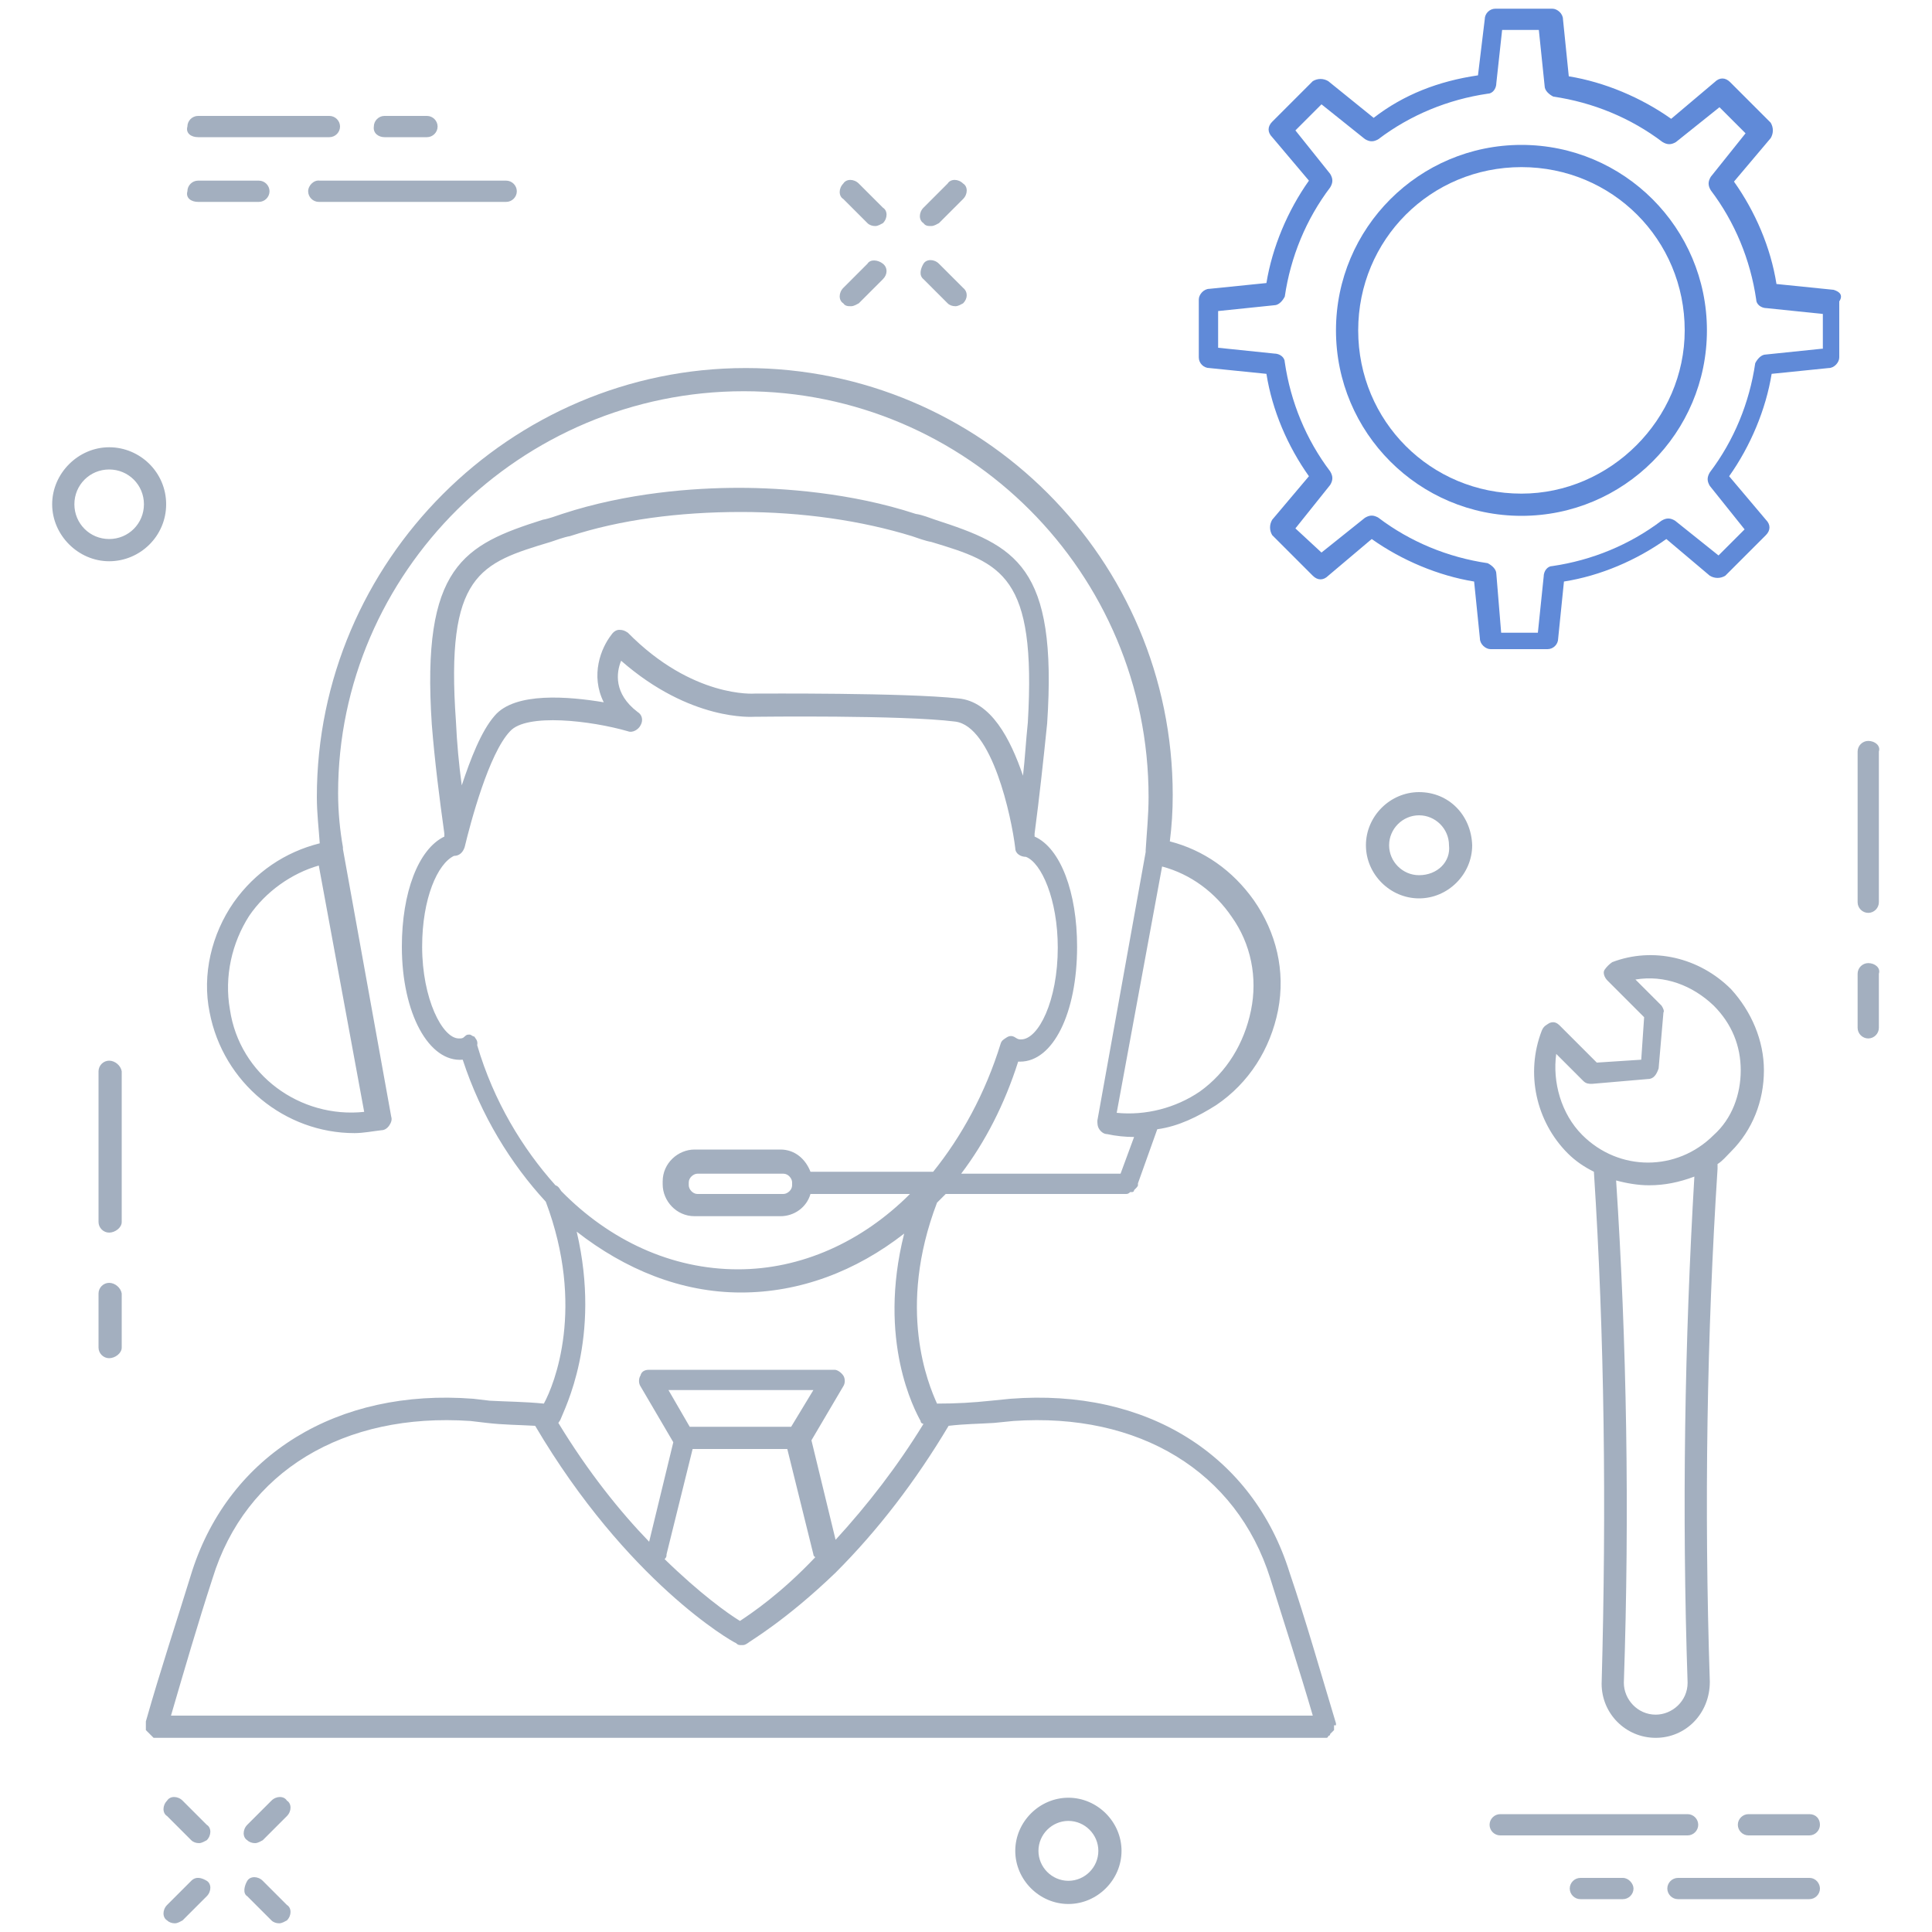 <svg xmlns="http://www.w3.org/2000/svg" viewBox="0 0 200 200"><style>.st0{fill:#a3afbf}.st1{fill:#608ad8}</style><path class="st0" d="M11.3 109.8c-.6 0-1.1.5-1.1 1.1v15.6c0 .6.5 1.1 1.1 1.1s1.3-.5 1.3-1.1v-15.6c-.1-.6-.7-1.1-1.3-1.1zM11.3 132.8c-.6 0-1.1.5-1.1 1.1v5.6c0 .6.5 1.1 1.1 1.1s1.3-.5 1.3-1.1v-5.6c-.1-.6-.7-1.1-1.3-1.1zM193.4 76.7c-.6 0-1.1.5-1.1 1.1v15.6c0 .6.5 1.1 1.1 1.1s1.1-.5 1.1-1.1V77.8c.2-.6-.4-1.1-1.1-1.1zM193.4 99.7c-.6 0-1.1.5-1.1 1.1v5.6c0 .6.5 1.1 1.1 1.1s1.1-.5 1.1-1.1v-5.6c.2-.6-.4-1.1-1.1-1.1zM17.2 52.2c0-3.3-2.7-5.9-5.9-5.9S5.4 49 5.4 52.2s2.7 5.9 5.9 5.9 5.9-2.6 5.9-5.9zm-9.5 0c0-2 1.6-3.6 3.6-3.6s3.6 1.6 3.6 3.6-1.6 3.6-3.6 3.6-3.6-1.6-3.6-3.6zM110.6 186.1c-3 0-5.5 2.5-5.5 5.5s2.5 5.5 5.5 5.5 5.5-2.5 5.5-5.5-2.5-5.5-5.5-5.5zm0 8.6c-1.7 0-3.1-1.4-3.1-3.1s1.4-3.1 3.1-3.1 3.1 1.4 3.1 3.1-1.4 3.1-3.1 3.1zM146.9 82c-3 0-5.5 2.5-5.5 5.5s2.5 5.5 5.5 5.5 5.5-2.5 5.5-5.5c-.1-3.1-2.4-5.5-5.5-5.5zm0 8.6c-1.7 0-3.1-1.4-3.1-3.1s1.4-3.1 3.1-3.1 3.1 1.4 3.1 3.1c.2 1.7-1.2 3.1-3.1 3.1zM175.8 188.9c0-.6-.5-1.1-1.1-1.1h-19.4c-.6 0-1.1.5-1.1 1.1s.5 1.1 1.1 1.1h19.4c.6 0 1.1-.5 1.1-1.1zM187.3 187.8H181c-.6 0-1.1.5-1.1 1.1s.5 1.1 1.1 1.1h6.3c.6 0 1.1-.5 1.1-1.1 0-.6-.4-1.1-1.1-1.1zM187.3 194.4h-13.6c-.6 0-1.1.5-1.1 1.1s.5 1.1 1.1 1.1h13.6c.6 0 1.1-.5 1.1-1.1 0-.5-.4-1.1-1.1-1.1zM168 194.4h-4.4c-.6 0-1.1.5-1.1 1.1s.5 1.1 1.1 1.1h4.4c.6 0 1.1-.5 1.1-1.1 0-.5-.5-1.1-1.1-1.1zM31.9 19.8c0 .6.5 1.1 1.1 1.1h19.4c.6 0 1.1-.5 1.1-1.1s-.5-1.1-1.1-1.1H33.1c-.6-.1-1.2.5-1.2 1.1zM20.5 20.9h6.3c.6 0 1.1-.5 1.1-1.1s-.5-1.1-1.1-1.1h-6.3c-.6 0-1.1.5-1.1 1.1-.2.7.4 1.1 1.1 1.1zM20.5 14.2h13.6c.6 0 1.1-.5 1.1-1.1s-.5-1.1-1.1-1.1H20.5c-.6 0-1.1.5-1.1 1.1-.2.7.4 1.1 1.1 1.1zM39.8 14.2h4.4c.6 0 1.1-.5 1.1-1.1s-.5-1.1-1.1-1.1h-4.4c-.6 0-1.1.5-1.1 1.1-.1.7.5 1.1 1.1 1.1zM89.8 23.1c.2.2.5.3.8.3s.6-.2.8-.3c.5-.5.5-1.3 0-1.6L88.9 19c-.5-.5-1.3-.5-1.6 0-.5.5-.5 1.3 0 1.6l2.5 2.5zM98.1 31.4c.2.2.5.3.8.3s.6-.2.8-.3c.5-.5.5-1.2 0-1.6l-2.5-2.5c-.5-.5-1.3-.5-1.6 0-.3.5-.5 1.2 0 1.6l2.5 2.5zM88.1 31.7c.3 0 .6-.2.8-.3l2.5-2.5c.5-.5.5-1.2 0-1.6s-1.3-.5-1.6 0l-2.5 2.5c-.5.5-.5 1.3 0 1.6.2.3.5.3.8.3zM96.4 23.4c.3 0 .6-.2.8-.3l2.5-2.5c.5-.5.5-1.3 0-1.6-.5-.5-1.3-.5-1.6 0l-2.5 2.5c-.5.5-.5 1.3 0 1.6.2.3.5.3.8.3zM18.9 186.4c-.5-.5-1.3-.5-1.6 0-.5.5-.5 1.3 0 1.6l2.5 2.5c.2.2.5.3.8.3s.6-.2.8-.3c.5-.5.5-1.3 0-1.6l-2.5-2.5zM27.2 194.7c-.5-.5-1.3-.5-1.6 0-.3.5-.5 1.3 0 1.6l2.5 2.5c.2.2.5.3.8.3s.6-.2.8-.3c.5-.5.5-1.3 0-1.6l-2.5-2.5zM19.8 194.7l-2.5 2.5c-.5.5-.5 1.3 0 1.6.2.2.5.3.8.3s.6-.2.8-.3l2.5-2.5c.5-.5.5-1.3 0-1.6s-1.1-.5-1.6 0zM28.1 186.4l-2.5 2.5c-.5.5-.5 1.3 0 1.6.2.2.5.3.8.3s.6-.2.8-.3l2.5-2.5c.5-.5.5-1.3 0-1.6-.3-.5-1.1-.5-1.6 0zM138.3 178.6v-.2c-1.6-5.3-3.1-10.6-4.8-15.6-3.8-12.2-14.8-19.1-28.9-18l-2 .2c-1.9.2-3.6.3-5.6.3-.9-2-4.2-9.8 0-20.8l.9-.9h18.6c.2 0 .3 0 .5-.2h.2c.2 0 .2-.2.2-.2l.2-.2s.2-.2.2-.3v-.2l2-5.6c2.2-.3 4.2-1.3 6.1-2.5 3.4-2.3 5.6-5.8 6.4-9.8.8-4.1-.2-8.1-2.5-11.4-2.2-3.1-5.2-5.2-8.7-6.1.2-1.6.3-3.1.3-4.8 0-24.4-19.8-44.2-44.2-44.2s-44.4 20-44.4 44.4c0 1.7.2 3.3.3 4.8-3.6.9-6.7 3-8.9 6.1-2.3 3.3-3.3 7.5-2.5 11.4 1.4 7.3 7.8 12.5 15 12.5.9 0 1.9-.2 2.8-.3.3 0 .6-.2.8-.5s.3-.6.2-.9l-5-27.7v-.2c-.3-1.7-.5-3.6-.5-5.6 0-22.8 18.9-41.6 42-41.6s41.9 18.8 41.9 42c0 1.9-.2 3.8-.3 5.5v.2l-5 27.8c0 .3 0 .6.2.9s.5.5.8.5c.9.2 1.9.3 2.8.3l-1.4 3.8H99.5c2.5-3.3 4.5-7.2 5.9-11.6h.2c3.4 0 5.9-5 5.9-11.9 0-5.6-1.7-10.2-4.4-11.4v-.3c.5-3.8.9-7.5 1.3-11.4 1.1-16.4-3.3-18.4-11.6-21.1-.6-.2-1.3-.5-2-.6-6.7-2.2-13.8-2.7-18.3-2.7-4.7 0-11.6.5-18.3 2.7-.6.2-1.4.5-2 .6C48 56.4 43.6 58.6 44.7 75c.3 3.8.8 7.7 1.3 11.3v.3c-2.7 1.3-4.4 5.8-4.4 11.4 0 6.9 2.8 12 6.3 11.7 1.9 5.8 5 10.8 8.6 14.7 4.1 10.9.9 18.9-.2 20.9-2-.2-3.8-.2-5.6-.3l-1.7-.2c-14.1-1.1-25.2 5.8-29.1 17.8-1.6 5.2-3.3 10.3-4.8 15.6V179.1l.2.2.2.2.2.2.2.2H137.3s.2 0 .2-.2c0 0 .2 0 .2-.2l.2-.2.2-.2v-.2-.3h.2zM23.8 104.5c-.6-3.4.2-6.9 2-9.7 1.7-2.5 4.4-4.4 7.2-5.2l4.7 25.5c-6.6.7-12.9-3.8-13.9-10.6zm91.8 10.7l4.7-25.5c3 .8 5.5 2.7 7.2 5.2 2 2.8 2.7 6.3 2 9.7s-2.5 6.4-5.3 8.4c-2.5 1.7-5.6 2.5-8.6 2.2zM57 56.1c.6-.2 1.4-.5 2-.6 5.2-1.7 11.3-2.5 17.7-2.5 6.4 0 12.5.9 17.7 2.5.6.2 1.4.5 2 .6 7.3 2.2 10.9 3.4 10 18.7-.2 1.9-.3 3.8-.5 5.5-1.3-3.8-3.3-7.7-6.7-8-5.5-.6-20.3-.5-21.1-.5 0 0-6.4.5-13.1-6.3-.3-.2-.5-.3-.9-.3-.3 0-.6.2-.8.5-1.1 1.4-2.2 4.2-.8 7-3.6-.6-9.2-1.1-11.3 1.4-1.4 1.6-2.5 4.5-3.4 7.2-.3-2.2-.5-4.4-.6-6.6-1.1-15.3 2.5-16.4 9.8-18.6zm-7.9 51.2c-.2 0-.3-.2-.5-.2s-.3 0-.5.2-.3.2-.6.2c-1.7 0-3.8-4.1-3.8-9.5 0-5 1.6-8.6 3.3-9.4.5 0 .9-.3 1.1-.9.6-2.5 2.5-9.7 4.7-12 1.7-1.9 8.4-1.1 12.2 0 .5.2 1.1-.2 1.3-.6.3-.5.2-1.1-.3-1.4-2.5-1.9-2.2-4.1-1.7-5.3 7.2 6.3 13.6 5.8 13.8 5.8.2 0 15.3-.2 20.8.5 3.8.5 5.8 9.8 6.2 13.1 0 .6.6.9 1.1.9 1.6.6 3.3 4.4 3.3 9.4 0 5.5-2 9.5-3.8 9.5-.2 0-.3 0-.6-.2s-.6-.2-.9 0-.5.3-.6.6c-1.6 5.2-4.1 9.7-7 13.3H83.9c-.5-1.3-1.6-2.3-3.1-2.3h-8.9c-1.7 0-3.3 1.4-3.3 3.3v.3c0 1.7 1.4 3.3 3.3 3.3h8.9c1.4 0 2.7-.9 3.1-2.3h10.3c-5 5-11.3 7.8-17.8 7.8-6.9 0-13.3-3-18.3-8.1-.2-.3-.3-.5-.6-.6-3.4-3.8-6.4-8.7-8.1-14.5.1-.5-.2-.7-.3-.9zM82 122.7c0 .5-.5.9-.9.9h-8.9c-.5 0-.9-.5-.9-.9v-.3c0-.5.5-.9.9-.9h8.9c.5 0 .9.5.9.9v.3zm-22.3 4.8c5 3.9 10.8 6.3 17 6.3 6.1 0 11.9-2.2 16.9-6.1-2.8 11.1 1.1 18.3 1.7 19.4 0 .2.2.3.3.3-2.7 4.4-5.8 8.4-9.1 12L84 149.1l3.3-5.6c.2-.3.2-.8 0-1.1s-.6-.6-.9-.6H67.2c-.5 0-.8.2-.9.6-.2.3-.2.8 0 1.1l3.4 5.8-2.5 10.3c-3-3.1-6.3-7.2-9.4-12.3l.2-.3c.4-1.1 4.3-8.4 1.7-19.5zm16.9 40.3c-1.3-.8-4.1-2.8-7.8-6.4.2-.2.2-.3.2-.5l2.7-10.9h9.8l2.7 10.9c0 .2.2.3.2.3-3.6 3.8-6.6 5.8-7.8 6.6zm5.3-20.1H71.4l-2.2-3.8h15l-2.3 3.8zM22 163.4c3.4-11.1 13.6-17.2 26.7-16.3l1.7.2c1.7.2 3.3.2 5 .3 9.5 16.1 20.3 22.3 20.8 22.5.2.2.3.2.6.2.2 0 .3 0 .6-.2.2-.2 3.9-2.3 9.1-7.3 4.4-4.4 8.3-9.5 11.7-15.2 1.7-.2 3.1-.2 4.7-.3l2-.2c13-.9 23.1 5.2 26.6 16.3 1.4 4.5 3 9.4 4.4 14.2H17.7c1.4-4.8 2.8-9.6 4.3-14.2zM165.3 110l-3.8-3.8c-.3-.3-.6-.5-1.1-.3-.3.2-.6.3-.8.8-1.7 4.4-.6 9.4 2.7 12.7.8.8 1.7 1.4 2.7 1.9 1.1 17 1.3 34.8.8 53 0 3.1 2.5 5.6 5.6 5.6s5.6-2.5 5.6-5.8c-.6-18.1-.3-36.1.8-53.1v-.5c.5-.3.9-.8 1.4-1.3 2.2-2.2 3.4-5.2 3.4-8.4 0-3.1-1.3-6.1-3.4-8.4-3.3-3.3-8.1-4.4-12.3-2.8-.3.2-.6.5-.8.8s0 .8.3 1.1l3.8 3.8-.3 4.4-4.6.3zm9.4 64.2c0 1.9-1.6 3.3-3.3 3.3-1.9 0-3.3-1.6-3.3-3.3.6-17.7.3-35.2-.8-52 1.1.3 2.3.5 3.4.5 1.6 0 3.1-.3 4.7-.9-1 17-1.3 34.6-.7 52.4zm-2.7-70.1l-2.7-2.7c3-.5 5.9.6 8.1 2.7 1.9 1.9 2.8 4.2 2.8 6.7s-.9 5-2.8 6.7c-3.8 3.8-9.8 3.8-13.6 0-2.2-2.2-3.1-5.5-2.7-8.4l2.8 2.8c.3.3.6.3.9.3l5.8-.5c.6 0 .9-.5 1.1-1.1l.5-5.8c.1-.1 0-.4-.2-.7z"/><path class="st1" d="M189.8 30l-5.9-.6c-.6-3.8-2.2-7.5-4.4-10.6l3.8-4.5c.3-.5.3-1.1 0-1.6l-4.2-4.2c-.5-.5-1.1-.5-1.6 0l-4.5 3.8c-3.1-2.2-6.9-3.8-10.6-4.4l-.6-5.9c0-.6-.6-1.1-1.1-1.1h-5.9c-.6 0-1.1.5-1.1 1.1l-.7 5.8c-4.1.6-7.7 2-10.8 4.4l-4.7-3.8c-.5-.3-1.1-.3-1.6 0l-4.2 4.2c-.5.5-.5 1.1 0 1.6l3.8 4.5c-2.2 3.1-3.8 6.9-4.4 10.6l-5.9.6c-.6 0-1.1.6-1.1 1.1v6c0 .6.5 1.1 1.1 1.1l5.9.6c.6 3.8 2.2 7.5 4.4 10.6l-3.8 4.5c-.3.5-.3 1.1 0 1.6l4.2 4.2c.5.5 1.1.5 1.6 0l4.5-3.8c3.1 2.2 6.9 3.8 10.6 4.4l.6 5.9c0 .6.6 1.1 1.1 1.1h5.9c.6 0 1.1-.5 1.1-1.1l.6-5.9c3.8-.6 7.5-2.2 10.6-4.4l4.5 3.8c.5.3 1.1.3 1.6 0l4.2-4.2c.5-.5.5-1.1 0-1.6l-3.8-4.5c2.2-3.1 3.8-6.9 4.4-10.6l5.9-.6c.6 0 1.1-.6 1.1-1.1v-5.8c.4-.6.1-1-.6-1.2zm-1.2 6.1l-5.8.6c-.5 0-.9.5-1.1.9-.6 4.1-2.2 8-4.7 11.3-.3.5-.3.9 0 1.4l3.6 4.5-2.7 2.7-4.5-3.6c-.5-.3-.9-.3-1.4 0-3.3 2.5-7.2 4.1-11.3 4.7-.5 0-.9.5-.9 1.1l-.6 5.8h-3.8l-.5-6.1c0-.5-.5-.9-.9-1.1-4.1-.6-8-2.2-11.3-4.7-.5-.3-.9-.3-1.4 0l-4.5 3.6-2.7-2.5 3.6-4.5c.3-.5.3-.9 0-1.4-2.5-3.3-4.1-7.2-4.7-11.3 0-.5-.5-.9-1.1-.9l-5.8-.6v-3.8l5.8-.6c.5 0 .9-.5 1.1-.9.6-4.1 2.2-8 4.7-11.3.3-.5.3-.9 0-1.4l-3.6-4.5 2.7-2.7 4.5 3.6c.5.3.9.3 1.4 0 3.3-2.5 7.2-4.1 11.3-4.7.5 0 .9-.5.9-1.1l.6-5.5h3.8l.6 5.8c0 .5.5.9.9 1.1 4.1.6 8 2.2 11.3 4.7.5.3.9.3 1.4 0l4.5-3.6 2.7 2.7-3.6 4.5c-.3.5-.3.9 0 1.4 2.5 3.3 4.1 7.2 4.7 11.3 0 .5.5.9 1.1.9l5.8.6v3.6h-.1z"/><path class="st1" d="M157.5 15c-10.6 0-19.2 8.6-19.2 19.2s8.6 19.2 19.2 19.2 19.2-8.6 19.2-19.2S168.1 15 157.5 15zm0 36.1c-9.4 0-16.9-7.5-16.9-16.9s7.5-16.9 16.9-16.9 16.9 7.5 16.9 16.9c0 9.2-7.7 16.9-16.9 16.9z"/></svg>
